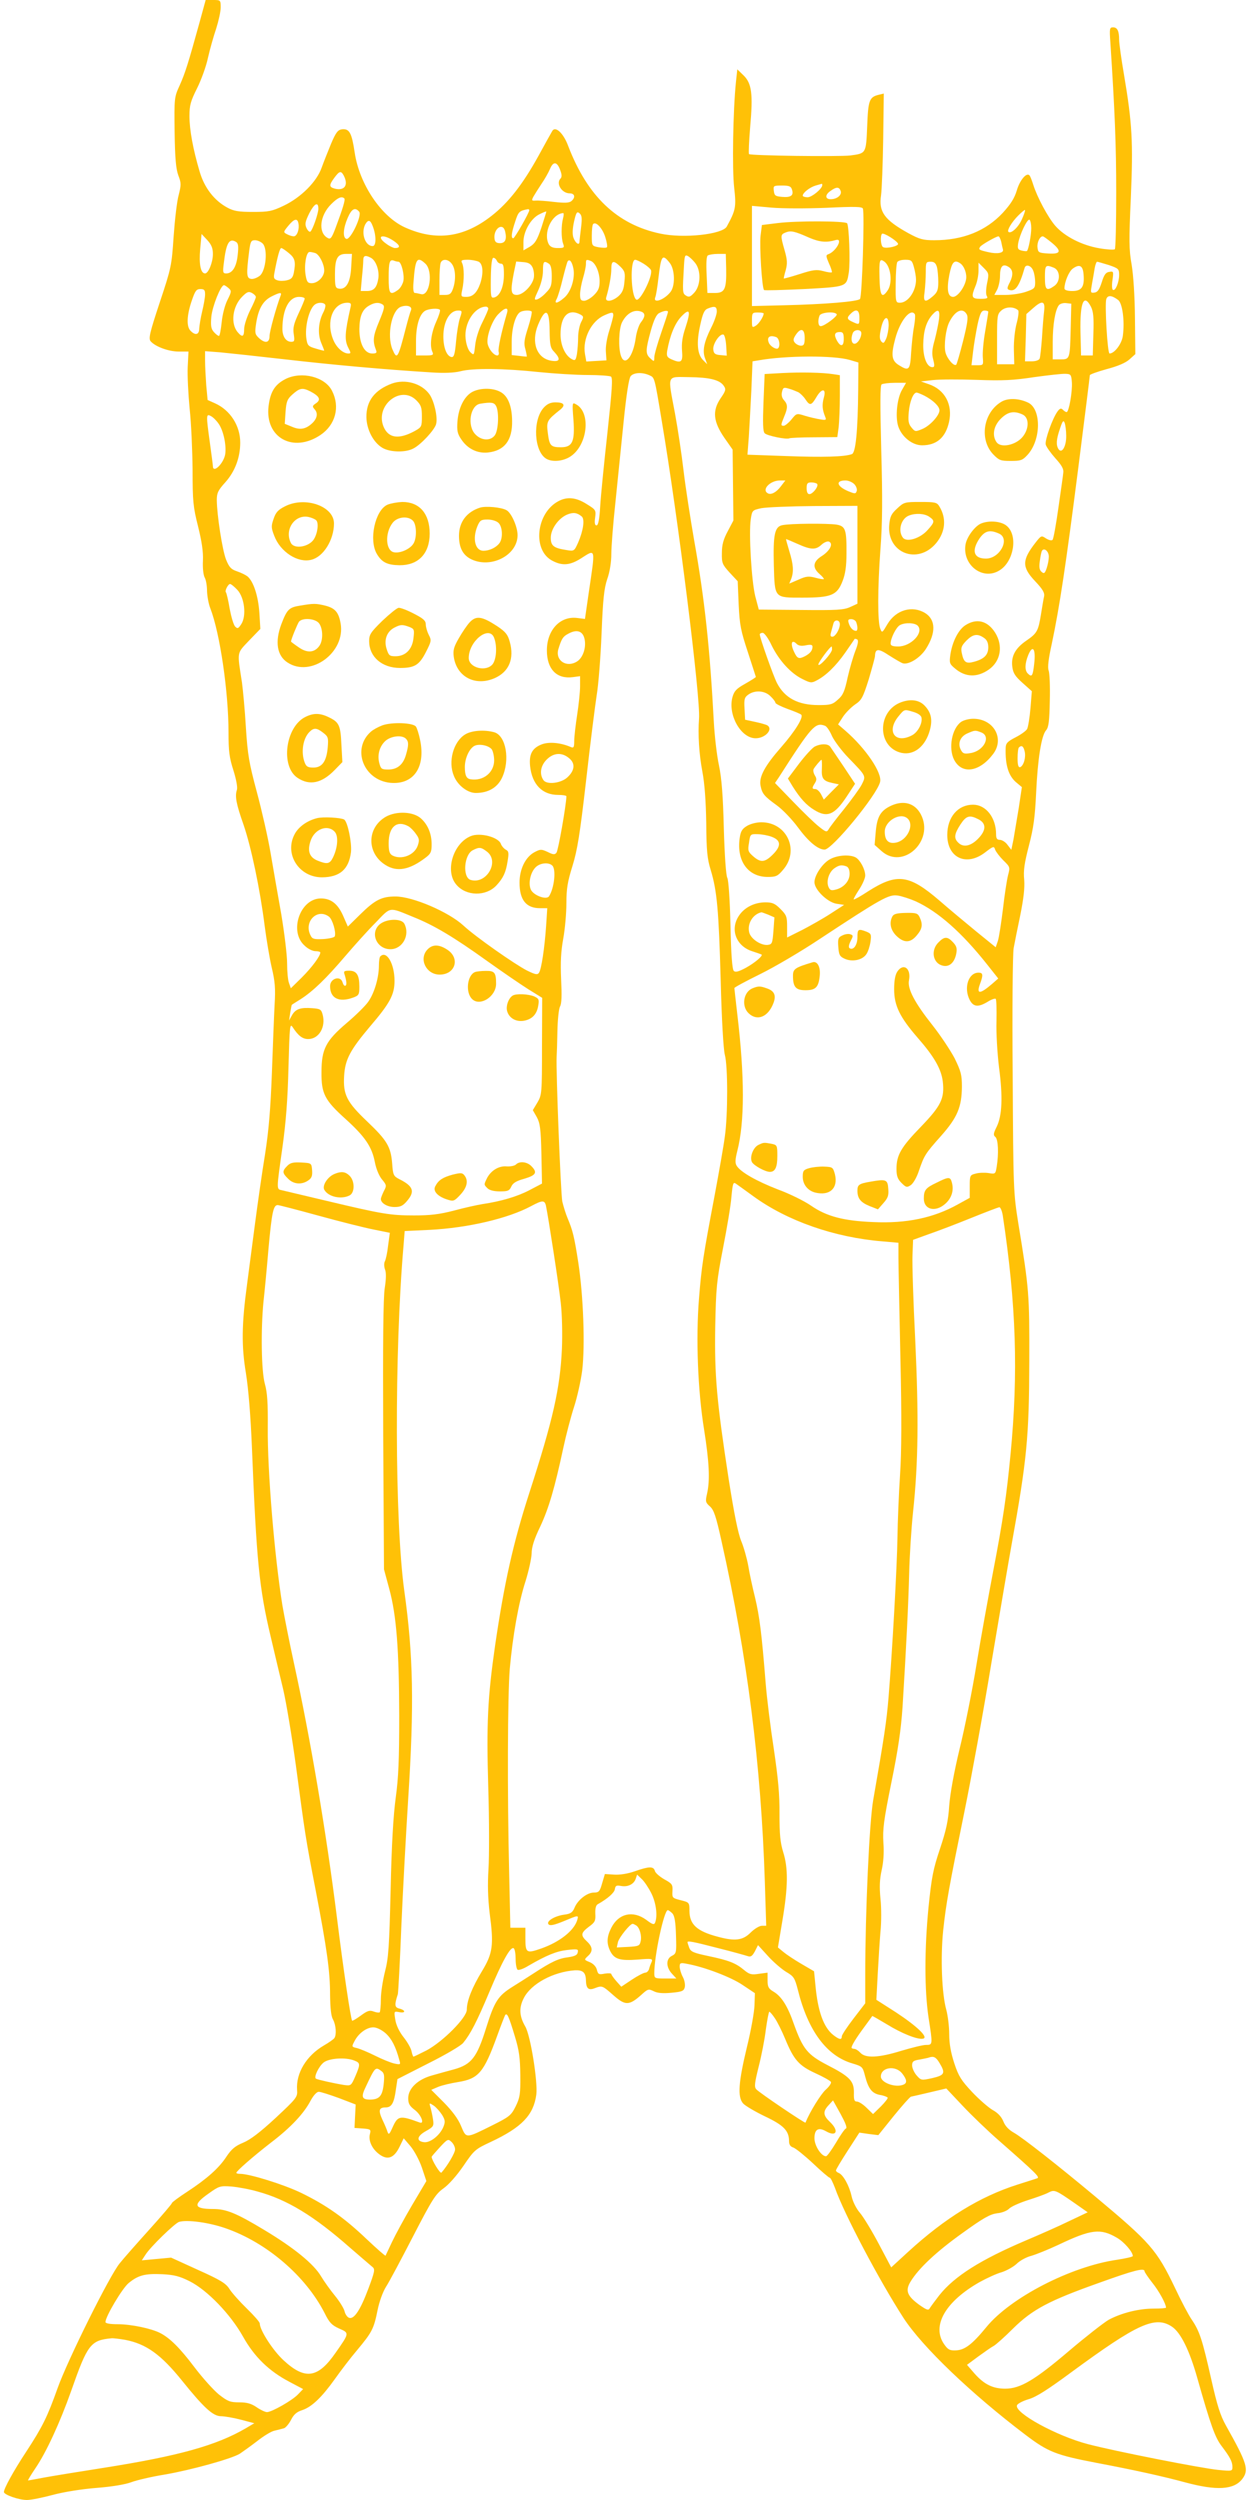 <?xml version="1.0" standalone="no"?>
<!DOCTYPE svg PUBLIC "-//W3C//DTD SVG 20010904//EN"
 "http://www.w3.org/TR/2001/REC-SVG-20010904/DTD/svg10.dtd">
<svg version="1.0" xmlns="http://www.w3.org/2000/svg"
 width="640pt" height="1280pt" viewBox="0 0 640 1280"
 preserveAspectRatio="xMidYMid meet">
<g transform="translate(0,1280) scale(0.1,-0.1)"
fill="#ffc107" stroke="none">
<path d="M1021 12683 c-58 -210 -73 -257 -101 -320 -28 -61 -28 -64 -26 -240
2 -136 7 -188 19 -221 15 -39 15 -48 2 -100 -9 -31 -20 -127 -26 -212 -10
-150 -12 -161 -71 -338 -52 -157 -58 -185 -47 -199 23 -27 91 -53 144 -53 l50
0 -4 -80 c-2 -45 3 -140 10 -213 8 -73 14 -213 15 -312 0 -162 3 -191 28 -290
19 -77 27 -129 25 -175 -2 -37 2 -74 9 -87 7 -12 12 -43 12 -70 1 -26 8 -66
17 -88 49 -127 93 -426 93 -636 0 -94 4 -128 25 -193 15 -48 22 -88 18 -100
-11 -33 -4 -71 34 -179 39 -114 84 -327 108 -517 9 -69 25 -165 36 -213 17
-71 20 -108 15 -190 -3 -56 -9 -214 -14 -352 -7 -185 -16 -293 -35 -415 -15
-91 -38 -253 -52 -360 -14 -107 -32 -244 -40 -305 -28 -206 -29 -317 -6 -455
13 -82 24 -215 31 -385 23 -575 37 -717 96 -965 19 -80 47 -201 64 -270 16
-69 45 -244 65 -390 47 -352 49 -369 101 -637 58 -302 74 -416 74 -538 1 -67
5 -108 15 -125 15 -27 19 -78 7 -95 -4 -6 -28 -23 -54 -38 -89 -52 -143 -141
-137 -227 3 -37 -1 -42 -110 -144 -80 -74 -130 -112 -167 -127 -41 -17 -59
-33 -84 -70 -38 -59 -101 -115 -202 -181 -43 -28 -78 -54 -78 -58 0 -4 -52
-65 -116 -136 -64 -71 -132 -148 -151 -172 -51 -61 -267 -496 -318 -639 -53
-149 -78 -199 -161 -326 -64 -97 -114 -188 -114 -206 0 -14 76 -41 118 -41 20
0 80 12 132 26 55 15 149 30 225 36 79 6 148 18 177 29 26 10 102 28 170 39
135 23 344 81 386 107 15 10 54 38 88 64 33 26 73 51 90 54 16 4 37 9 47 12 9
2 26 22 37 43 14 28 29 41 57 50 49 16 101 66 168 160 29 41 80 108 114 148
75 90 85 108 104 203 9 45 27 94 43 120 16 24 78 141 139 259 99 192 116 217
155 245 27 19 68 65 103 116 55 81 60 85 139 122 160 75 220 138 234 243 8 66
-30 305 -57 349 -30 52 -33 95 -7 145 37 73 150 134 261 142 42 2 56 -11 57
-52 1 -41 13 -52 44 -40 40 15 40 14 97 -36 60 -53 80 -53 141 1 35 32 38 33
65 20 19 -10 47 -12 91 -8 54 5 63 9 68 28 3 13 -1 37 -10 53 -9 17 -16 41
-16 53 0 19 4 21 38 14 89 -16 225 -68 284 -108 l63 -42 -2 -62 c-1 -34 -18
-130 -39 -215 -43 -179 -49 -255 -19 -288 11 -12 62 -42 112 -66 97 -46 123
-74 123 -128 0 -16 7 -27 21 -31 12 -4 57 -40 101 -81 43 -41 82 -74 86 -74 5
0 16 -24 27 -52 47 -134 227 -474 351 -666 96 -148 347 -388 624 -598 116 -88
156 -104 365 -144 190 -36 336 -68 454 -100 160 -43 248 -38 291 17 36 47 26
80 -83 274 -29 52 -45 102 -76 240 -45 200 -59 243 -99 302 -16 23 -54 95 -85
161 -95 198 -126 233 -412 472 -193 161 -369 299 -413 324 -27 15 -46 35 -55
59 -10 24 -29 44 -55 58 -22 13 -69 54 -105 92 -55 59 -69 80 -91 147 -18 55
-26 101 -26 149 0 39 -7 95 -15 125 -23 82 -30 267 -16 405 15 140 29 218 110
615 33 162 95 500 136 750 42 250 89 527 105 615 78 432 89 549 90 935 1 343
-1 371 -56 705 -25 158 -26 169 -29 761 -3 331 0 623 5 650 5 27 20 103 34
169 17 85 23 138 20 180 -5 47 1 86 24 175 24 92 31 146 37 270 8 175 27 294
51 321 13 15 17 45 19 151 2 73 -1 143 -6 155 -6 16 -1 59 16 136 40 189 72
402 135 895 33 260 60 476 60 481 0 4 39 18 86 31 57 15 97 32 117 50 l30 27
-2 184 c-1 111 -8 220 -17 274 -14 78 -14 125 -4 345 12 282 7 378 -35 627
-14 81 -25 161 -25 179 0 45 -9 64 -31 64 -18 0 -19 -6 -14 -77 23 -353 30
-526 30 -770 0 -155 -3 -285 -7 -289 -4 -4 -40 -2 -80 5 -88 15 -177 60 -225
115 -38 44 -93 147 -113 211 -7 22 -15 43 -19 47 -15 17 -50 -25 -65 -77 -12
-40 -31 -70 -72 -115 -87 -93 -204 -140 -351 -140 -57 0 -75 5 -132 36 -123
68 -153 110 -140 194 4 30 9 160 11 288 l3 233 -25 -6 c-49 -12 -55 -27 -60
-161 -6 -141 -5 -139 -86 -150 -62 -7 -510 -1 -519 7 -3 4 0 67 6 140 15 168
8 222 -34 263 l-32 31 -7 -65 c-15 -146 -20 -447 -9 -541 11 -99 8 -115 -38
-199 -22 -40 -221 -62 -341 -36 -221 47 -372 191 -471 449 -24 65 -65 103 -81
77 -5 -8 -37 -66 -71 -128 -80 -145 -154 -240 -240 -307 -141 -111 -284 -131
-442 -60 -122 54 -235 222 -259 384 -15 101 -27 123 -65 119 -21 -3 -31 -15
-56 -74 -16 -39 -38 -94 -48 -122 -25 -72 -106 -153 -194 -195 -61 -29 -77
-32 -158 -32 -73 0 -98 4 -131 22 -67 36 -118 102 -142 185 -34 115 -52 214
-52 284 0 55 6 76 39 142 21 42 47 113 56 157 10 44 29 111 42 149 12 38 23
87 23 108 0 37 -1 38 -38 38 l-39 0 -32 -117z m1848 -756 c8 -21 8 -34 1 -41
-25 -25 6 -76 47 -76 26 0 31 -21 8 -40 -11 -9 -34 -10 -87 -4 -40 5 -83 8
-96 7 -20 -2 -21 1 -11 20 7 12 25 41 41 65 16 23 36 58 44 77 17 41 37 38 53
-8z m-1109 -26 c25 -48 5 -79 -45 -67 -31 8 -31 18 -3 56 26 35 34 37 48 11z
m2450 -49 c0 -18 -53 -62 -75 -62 -14 0 -25 4 -25 8 0 15 36 43 66 52 16 4 30
9 32 9 1 1 2 -2 2 -7z m-155 -23 c10 -30 -6 -41 -51 -37 -34 3 -39 6 -42 31
-3 26 -2 27 42 27 37 0 46 -4 51 -21z m249 -6 c8 -21 -18 -43 -51 -43 -29 0
-30 23 0 43 29 21 43 21 51 0z m-2541 -39 c6 -6 -8 -52 -45 -151 -20 -53 -26
-60 -41 -51 -49 27 -40 115 19 173 33 33 53 42 67 29z m-133 -53 c0 -24 -30
-110 -41 -117 -5 -3 -14 6 -20 19 -9 20 -6 33 15 76 26 50 46 60 46 22z m2601
5 c146 7 183 6 187 -4 9 -25 -4 -452 -15 -463 -13 -13 -177 -27 -390 -32
l-163 -4 0 256 0 257 100 -9 c56 -5 178 -5 281 -1z m-2392 -20 c16 -19 -45
-147 -66 -139 -19 7 -16 54 7 107 20 47 38 57 59 32z m871 8 c0 -13 -75 -144
-82 -144 -13 0 -9 29 10 86 16 50 21 55 65 63 4 0 7 -2 7 -5z m2522 -47 c-18
-41 -56 -76 -69 -64 -8 8 17 50 51 84 17 17 33 30 34 28 2 -2 -5 -24 -16 -48z
m-2460 -42 c-22 -65 -33 -82 -59 -98 l-33 -19 0 43 c0 54 38 121 82 142 18 9
33 15 35 14 1 -1 -11 -38 -25 -82z m203 0 c-4 -33 -8 -66 -8 -73 -1 -21 -21
-7 -31 21 -6 17 -5 45 3 82 11 48 15 54 28 43 12 -10 14 -24 8 -73z m-92 48
c-10 -36 -10 -102 0 -130 8 -21 5 -23 -27 -23 -25 0 -38 6 -46 19 -30 57 14
155 73 160 4 1 4 -11 0 -26z m-1355 -27 c6 -29 -7 -66 -24 -66 -8 0 -24 5 -35
11 -19 10 -19 11 8 44 30 36 46 39 51 11z m3752 -24 c0 -36 -14 -110 -22 -117
-2 -2 -14 -1 -27 2 -20 5 -22 11 -18 37 8 46 47 127 58 121 5 -4 9 -23 9 -43z
m-3372 11 c19 -48 19 -103 0 -103 -38 0 -61 66 -38 111 15 26 26 24 38 -8z
m1191 -57 c8 -25 12 -49 8 -52 -3 -4 -22 -3 -42 0 -35 7 -35 7 -35 60 0 29 3
56 7 59 14 15 48 -22 62 -67z m-513 30 c10 -41 1 -61 -26 -61 -18 0 -26 6 -28
22 -7 51 42 87 54 39z m2012 -64 c4 -12 -61 -27 -77 -17 -12 7 -15 58 -5 68 8
7 76 -35 82 -51z m-3508 -53 c0 -42 -23 -99 -40 -99 -23 0 -32 49 -25 125 l7
77 29 -31 c22 -24 29 -42 29 -72z m925 68 c34 -23 37 -37 7 -37 -7 0 -27 9
-43 21 -57 40 -22 55 36 16z m3111 -4 c3 -16 7 -33 9 -40 6 -18 -28 -25 -75
-14 -48 11 -51 13 -42 27 7 11 81 53 94 54 4 0 10 -12 14 -27z m257 -4 c54
-44 50 -61 -15 -57 -50 3 -53 5 -56 31 -3 26 12 57 27 57 4 0 23 -14 44 -31z
m-4174 2 c11 -7 13 -23 8 -66 -6 -61 -27 -95 -59 -95 -17 0 -18 6 -12 53 12
104 28 130 63 108z m136 -8 c27 -27 17 -139 -15 -165 -13 -10 -33 -18 -44 -16
-24 3 -25 23 -11 136 7 56 10 62 31 62 12 0 30 -8 39 -17z m134 -49 c32 -26
36 -45 25 -102 -5 -24 -13 -32 -35 -37 -16 -4 -38 -4 -49 0 -18 6 -20 12 -15
38 16 86 28 127 35 127 5 0 22 -12 39 -26z m136 0 c20 -8 45 -56 45 -89 0 -32
-33 -65 -64 -65 -20 0 -25 6 -31 40 -9 52 3 120 20 120 7 0 21 -3 30 -6z m183
-73 c-4 -77 -26 -114 -62 -109 -19 3 -21 10 -21 74 0 81 13 104 57 104 l30 0
-4 -69z m1761 23 c31 -39 29 -114 -3 -151 -21 -23 -28 -26 -43 -17 -19 12 -19
16 -11 155 3 50 5 56 20 48 9 -5 26 -21 37 -35z m159 -29 c2 -105 -7 -125 -57
-125 l-39 0 -4 93 c-3 60 -1 95 6 99 6 4 29 8 52 8 l40 0 2 -75z m-1819 55
c26 -14 44 -65 38 -106 -8 -48 -23 -64 -60 -64 l-30 0 6 68 c4 37 7 77 7 90 0
24 11 27 39 12z m645 -15 c3 -8 12 -15 21 -15 12 0 15 -12 15 -55 0 -63 -20
-110 -49 -118 -18 -4 -19 1 -18 99 1 70 6 104 13 104 7 0 14 -7 18 -15z m885
-11 c27 -34 29 -119 3 -150 -32 -40 -90 -60 -77 -26 4 9 11 53 16 97 14 118
20 127 58 79z m-1389 6 c15 0 32 -69 25 -100 -4 -16 -16 -37 -28 -45 -41 -29
-47 -20 -47 63 0 82 5 96 28 87 7 -3 17 -5 22 -5z m138 -10 c41 -39 22 -168
-22 -156 -12 3 -26 6 -32 6 -7 0 -10 19 -7 53 9 123 18 137 61 97z m136 -2
c19 -26 21 -82 5 -127 -9 -25 -16 -31 -40 -31 l-29 0 0 74 c0 41 3 81 6 90 9
23 40 20 58 -6z m137 12 c22 -12 25 -58 8 -111 -17 -48 -38 -69 -71 -69 -28 0
-29 1 -21 38 10 47 10 112 -1 135 -7 14 -3 17 29 17 20 0 45 -5 56 -10z m485
-36 c9 -50 -13 -120 -48 -149 -36 -31 -53 -32 -37 -4 6 12 20 58 30 101 11 44
22 84 25 89 10 16 23 -1 30 -37z m89 40 c24 -10 45 -58 45 -104 0 -33 -6 -48
-29 -71 -16 -16 -39 -29 -50 -29 -17 0 -21 6 -21 33 0 19 7 56 15 83 8 27 15
59 15 72 0 24 1 25 25 16z m270 -14 c18 -11 35 -26 38 -33 11 -28 -56 -163
-75 -151 -28 17 -33 204 -6 204 6 0 25 -9 43 -20z m1231 12 c35 -23 46 -111
18 -150 -29 -42 -39 -27 -41 68 -2 88 1 97 23 82z m153 -29 c6 -21 11 -50 11
-65 0 -59 -41 -118 -82 -118 -22 0 -23 3 -22 98 0 54 4 103 8 110 4 7 22 12
41 12 31 0 35 -4 44 -37z m-1952 -3 c6 -14 9 -37 6 -53 -8 -39 -55 -87 -87
-87 -31 0 -33 21 -15 114 l12 57 36 -3 c27 -2 39 -9 48 -28z m83 20 c10 -6 15
-26 15 -64 0 -47 -4 -59 -29 -84 -15 -17 -36 -32 -46 -35 -16 -4 -16 0 6 47
14 31 24 70 24 99 0 48 4 54 30 37z m367 -16 c22 -22 25 -32 20 -77 -3 -39
-11 -56 -31 -74 -33 -28 -70 -31 -62 -5 14 46 26 111 26 145 0 44 11 46 47 11z
m1620 -1 c4 -16 7 -50 7 -77 0 -41 -5 -53 -28 -73 -41 -35 -50 -30 -42 23 3
26 6 71 6 100 0 51 1 54 25 54 18 0 26 -7 32 -27z m119 19 c21 -14 36 -55 30
-84 -8 -41 -44 -88 -66 -88 -28 0 -34 39 -19 115 13 64 25 77 55 57z m761 -9
c49 -17 53 -20 53 -50 0 -38 -19 -85 -32 -77 -5 3 -6 26 -2 51 6 43 5 45 -16
41 -18 -2 -27 -14 -39 -53 -12 -37 -21 -51 -37 -53 -21 -3 -21 -1 -13 45 5 26
11 63 14 81 3 17 9 32 12 32 3 0 30 -8 60 -17z m-623 -92 c-6 -29 -7 -57 -2
-66 8 -12 2 -15 -32 -15 -46 0 -49 9 -25 67 8 19 15 54 15 76 l0 42 27 -27
c26 -26 27 -30 17 -77z m112 81 c21 -14 22 -41 5 -76 -15 -28 -16 -36 -5 -40
32 -12 53 18 80 112 6 21 34 13 44 -14 6 -14 10 -40 10 -59 0 -31 -4 -34 -47
-49 -26 -9 -72 -16 -104 -16 l-58 0 15 28 c7 15 14 45 14 68 0 52 15 67 46 46z
m228 -2 c35 -13 37 -71 4 -94 -40 -28 -48 -21 -48 44 0 63 3 66 44 50z m154
-37 c5 -62 -10 -83 -58 -83 -25 0 -40 5 -40 13 0 33 23 88 43 102 35 25 52 15
55 -32z m-4378 -68 c16 -14 16 -18 -5 -60 -13 -25 -26 -74 -30 -115 -4 -38
-10 -70 -14 -70 -5 0 -16 9 -26 20 -14 16 -17 31 -13 78 5 53 48 162 65 162 3
0 14 -7 23 -15z m-120 -32 c0 -16 -7 -55 -15 -88 -8 -33 -14 -72 -15 -87 0
-32 -20 -37 -44 -12 -22 21 -20 78 5 152 18 53 24 62 45 62 20 0 24 -5 24 -27z
m260 -14 c0 -5 -13 -36 -30 -69 -16 -33 -30 -75 -30 -95 0 -39 -9 -44 -32 -17
-39 44 -28 134 23 184 24 24 32 27 49 18 11 -6 20 -15 20 -21z m127 8 c-23
-61 -57 -184 -57 -208 0 -35 -23 -39 -55 -9 -20 19 -21 26 -13 78 12 73 35
112 78 134 42 21 54 23 47 5z m4288 -23 c22 -17 34 -107 24 -183 -5 -41 -43
-91 -68 -91 -11 0 -25 250 -17 278 7 22 28 21 61 -4z m-4165 7 c0 -5 -14 -39
-31 -75 -25 -54 -30 -75 -25 -107 5 -34 4 -39 -13 -39 -27 0 -46 28 -45 69 1
98 34 161 85 161 16 0 29 -4 29 -9z m4026 -42 c12 -25 15 -55 12 -140 l-3
-109 -30 0 -30 0 -3 120 c-3 152 17 200 54 129z m-3921 11 c3 -5 -1 -23 -10
-40 -25 -48 -29 -110 -11 -154 9 -21 16 -40 16 -41 0 -2 -19 3 -42 10 -39 11
-44 16 -49 49 -10 62 14 158 45 178 16 11 44 10 51 -2z m130 -12 c-30 -133
-32 -170 -11 -210 13 -25 13 -28 0 -28 -28 0 -62 31 -78 71 -38 93 -2 188 72
189 18 0 21 -4 17 -22z m164 13 c12 -8 9 -22 -18 -87 -31 -74 -34 -99 -16
-146 6 -14 2 -18 -19 -18 -40 0 -66 50 -66 125 1 67 15 101 51 121 28 16 49
17 68 5z m3387 -33 c-3 -24 -8 -85 -11 -137 -4 -52 -9 -100 -12 -107 -3 -8
-20 -14 -40 -14 l-35 0 4 121 3 121 33 29 c48 43 64 39 58 -13z m136 -88 c-4
-160 -4 -160 -53 -160 l-39 0 0 88 c0 91 13 167 32 190 6 7 23 12 37 10 l26
-3 -3 -125z m-3378 91 c-4 -9 -15 -47 -25 -86 -42 -163 -46 -169 -70 -113 -29
71 -4 199 43 217 32 12 61 2 52 -18z m396 9 c0 -6 -14 -38 -31 -72 -18 -35
-33 -84 -36 -115 -6 -53 -6 -54 -25 -36 -11 11 -21 39 -24 69 -9 78 45 163
104 164 6 0 12 -5 12 -10z m1170 -15 c0 -14 -13 -52 -29 -83 -36 -72 -46 -118
-31 -157 l11 -30 -21 21 c-30 30 -35 89 -15 179 13 60 21 78 38 85 37 15 47
11 47 -15z m1543 6 c4 -4 1 -34 -8 -67 -9 -34 -15 -91 -14 -134 l2 -75 -44 0
-44 0 0 128 c0 124 1 129 24 149 24 19 64 18 84 -1z m-2961 3 c4 -3 -5 -31
-19 -62 -26 -58 -34 -123 -19 -154 7 -16 2 -18 -38 -18 l-46 0 0 74 c0 79 18
138 47 155 20 11 66 14 75 5z m344 -16 c-29 -99 -47 -183 -43 -199 3 -11 0
-19 -7 -19 -17 0 -42 30 -49 58 -8 35 20 116 52 151 35 37 56 41 47 9z m-241
-26 c-7 -20 -16 -74 -20 -120 -6 -68 -11 -82 -24 -80 -24 5 -41 48 -41 106 0
75 32 132 75 132 22 0 22 -2 10 -38z m367 33 c3 -3 -5 -40 -18 -81 -20 -62
-23 -83 -14 -112 5 -20 8 -37 7 -38 -1 0 -19 1 -39 4 l-38 4 0 69 c0 69 19
136 43 151 14 9 51 11 59 3z m562 -1 c21 -8 20 -26 -3 -55 -10 -13 -22 -49
-26 -79 -13 -95 -55 -148 -75 -94 -15 39 -12 141 5 174 24 47 63 68 99 54z
m136 -1 c0 -5 -16 -53 -35 -108 -19 -55 -35 -111 -35 -124 0 -23 -1 -24 -20
-6 -26 23 -25 42 2 141 16 57 29 84 43 91 25 13 45 15 45 6z m90 -79 c-16 -47
-21 -81 -18 -120 5 -59 -4 -66 -56 -43 -21 10 -24 17 -20 43 14 78 39 140 72
175 44 46 50 31 22 -55z m890 51 c0 -39 0 -39 -35 -23 -29 13 -31 21 -9 42 27
27 44 20 44 -19z m408 -7 c-3 -24 -13 -72 -22 -107 -14 -49 -16 -72 -8 -102 8
-31 7 -39 -4 -39 -28 0 -48 50 -47 116 1 69 15 116 46 152 30 33 40 27 35 -20z
m142 22 c8 -15 3 -47 -19 -136 -16 -63 -32 -118 -35 -121 -11 -11 -46 29 -55
62 -9 35 1 121 20 157 30 59 69 75 89 38z m110 14 c0 -4 -7 -49 -16 -101 -9
-51 -14 -111 -12 -133 3 -39 3 -40 -27 -40 l-31 0 8 68 c4 37 15 100 23 140
13 59 20 72 36 72 10 0 19 -3 19 -6z m-2246 -96 c1 -75 4 -90 24 -110 34 -37
29 -52 -15 -45 -75 12 -105 94 -68 184 38 91 58 81 59 -29z m157 82 c18 -10
18 -13 4 -40 -8 -16 -15 -51 -15 -77 0 -26 -3 -65 -6 -85 -6 -33 -9 -36 -26
-27 -34 18 -58 70 -58 127 0 94 40 134 101 102z m169 -4 c0 -7 -9 -42 -20 -77
-12 -37 -20 -83 -18 -109 l3 -45 -52 -3 -51 -3 -7 39 c-13 78 33 169 100 198
39 17 45 17 45 0z m770 9 c0 -15 -24 -53 -41 -63 -18 -11 -19 -9 -19 28 0 38
2 40 30 40 17 0 30 -2 30 -5z m374 -4 c6 -9 -63 -61 -82 -61 -13 0 -16 28 -6
54 7 17 78 23 88 7z m400 0 c3 -5 1 -33 -4 -62 -6 -30 -12 -90 -15 -134 -5
-90 -11 -97 -62 -65 -38 23 -42 51 -19 137 24 91 79 158 100 124z m-134 -58
c-1 -21 -6 -51 -13 -67 -11 -24 -14 -26 -25 -14 -9 12 -10 27 -1 67 13 62 39
72 39 14z m-430 -63 c0 -32 -4 -40 -19 -40 -10 0 -24 7 -31 15 -10 12 -9 20 4
40 26 39 46 32 46 -15z m290 24 c0 -24 -19 -54 -35 -54 -15 0 -20 26 -9 54 8
21 44 21 44 0z m-90 -30 c0 -40 -17 -42 -37 -4 -14 28 -9 40 18 40 15 0 19 -7
19 -36z m-602 -33 l3 -52 -33 3 c-27 2 -34 8 -36 29 -3 28 33 82 52 76 6 -2
12 -27 14 -56z m256 43 c16 -6 22 -45 10 -57 -9 -9 -41 10 -48 29 -11 28 5 40
38 28z m-2514 -114 c234 -27 508 -52 752 -67 62 -4 113 -2 145 6 64 17 225 15
402 -4 79 -8 191 -15 250 -15 58 0 112 -4 119 -8 10 -7 6 -65 -18 -288 -17
-153 -34 -323 -37 -376 -4 -69 -10 -98 -19 -98 -8 0 -11 12 -7 39 5 39 4 41
-43 70 -53 34 -99 39 -143 16 -117 -60 -137 -255 -31 -307 50 -26 89 -22 143
12 79 50 76 61 41 -177 l-19 -132 -40 5 c-87 11 -155 -62 -155 -166 0 -96 50
-148 133 -137 l37 5 0 -51 c0 -29 -7 -95 -15 -147 -8 -52 -15 -112 -15 -134 0
-32 -3 -37 -17 -31 -53 23 -112 28 -149 14 -49 -19 -66 -50 -60 -111 10 -94
62 -148 144 -148 23 0 42 -3 42 -7 -1 -45 -42 -279 -51 -289 -9 -11 -17 -10
-45 4 -33 15 -37 15 -69 -2 -45 -25 -75 -86 -75 -155 0 -89 34 -131 105 -131
l37 0 -6 -92 c-8 -114 -24 -219 -36 -238 -8 -12 -17 -11 -62 11 -61 31 -264
173 -325 230 -76 70 -260 149 -348 149 -71 0 -105 -17 -182 -93 l-62 -61 -25
57 c-27 60 -62 87 -113 87 -107 0 -165 -170 -83 -242 16 -16 41 -28 55 -28 14
0 25 -3 25 -7 0 -18 -43 -76 -95 -128 l-56 -55 -9 26 c-6 14 -10 60 -10 102 0
42 -14 156 -30 252 -17 96 -42 238 -55 315 -13 77 -45 217 -70 310 -40 149
-47 190 -56 330 -5 88 -15 192 -20 230 -25 162 -28 147 36 215 l58 60 -5 83
c-6 86 -30 160 -61 186 -9 7 -33 19 -54 26 -30 10 -40 21 -56 61 -19 50 -46
225 -47 303 0 37 6 50 44 92 49 55 76 126 76 203 0 86 -51 166 -129 201 l-38
17 -7 75 c-3 42 -6 98 -6 126 l0 49 78 -6 c42 -4 192 -20 332 -36z m2891 -3
l44 -13 -1 -137 c-2 -217 -13 -324 -32 -332 -37 -14 -148 -17 -337 -10 l-198
7 7 92 c3 50 9 157 13 238 l6 148 31 5 c140 25 385 26 467 2z m-1027 -78 c28
-13 26 -3 65 -239 82 -486 199 -1419 190 -1520 -6 -79 0 -180 17 -270 12 -64
18 -151 20 -265 1 -141 5 -182 23 -240 32 -106 41 -204 51 -568 5 -198 14
-350 21 -377 16 -58 16 -309 0 -420 -6 -47 -30 -182 -52 -300 -59 -312 -67
-363 -80 -527 -17 -205 -6 -476 26 -673 26 -165 31 -258 15 -328 -9 -39 -8
-45 15 -65 20 -18 31 -50 59 -177 132 -589 203 -1146 222 -1747 l7 -223 -22 0
c-13 0 -39 -16 -58 -35 -40 -40 -80 -45 -168 -21 -107 28 -145 63 -145 133 0
42 -1 43 -45 54 -43 11 -44 12 -42 47 2 33 -2 38 -42 60 -24 14 -46 33 -48 43
-7 24 -29 24 -103 -2 -37 -13 -78 -19 -106 -17 l-47 3 -14 -47 c-12 -43 -17
-48 -43 -48 -34 0 -83 -38 -99 -79 -10 -23 -20 -30 -52 -34 -51 -7 -95 -35
-80 -50 8 -8 29 -3 76 16 79 33 78 33 70 5 -17 -54 -90 -111 -183 -144 -77
-27 -82 -24 -82 54 l0 52 -38 0 -39 0 -6 278 c-10 407 -8 910 3 1047 15 168
45 340 81 450 16 52 30 115 31 141 0 33 13 74 44 138 44 94 74 197 118 402 14
66 39 161 55 210 16 49 35 134 42 188 15 128 6 380 -20 551 -21 136 -29 166
-55 228 -9 21 -21 60 -27 85 -8 40 -33 671 -29 742 1 14 3 72 4 130 1 58 7
114 13 126 9 15 10 58 6 140 -4 87 -1 143 11 209 9 50 16 131 16 181 0 74 6
110 31 190 25 81 38 160 70 439 21 187 46 383 54 435 9 52 20 194 25 315 7
178 13 232 29 280 13 36 21 87 21 128 0 37 9 156 21 265 11 108 30 294 42 413
14 139 27 222 36 233 16 19 59 21 95 5z m2164 -37 c3 -47 -15 -152 -27 -152
-4 0 -12 5 -19 12 -9 9 -15 8 -27 -8 -26 -35 -66 -147 -61 -170 3 -12 26 -44
50 -71 32 -35 43 -55 40 -73 -1 -14 -13 -95 -25 -180 -12 -85 -25 -159 -30
-164 -5 -5 -18 -2 -33 7 -24 16 -25 16 -54 -21 -70 -90 -71 -125 -2 -198 38
-40 49 -59 46 -76 -3 -13 -10 -54 -16 -92 -14 -87 -20 -98 -75 -136 -57 -39
-79 -80 -72 -134 4 -33 15 -49 53 -83 l47 -42 -7 -87 c-4 -48 -12 -96 -17
-106 -5 -10 -32 -29 -59 -43 -41 -21 -50 -30 -51 -53 -3 -91 15 -148 59 -182
l24 -20 -16 -107 c-10 -60 -22 -132 -27 -161 l-11 -53 -20 26 c-10 14 -28 25
-39 25 -14 0 -19 7 -19 28 0 86 -52 152 -118 152 -78 0 -132 -64 -132 -155 0
-117 97 -163 193 -90 43 33 46 34 52 15 4 -11 23 -36 42 -55 35 -34 35 -35 24
-77 -6 -24 -18 -101 -26 -173 -9 -71 -20 -145 -26 -163 l-11 -32 -101 82 c-56
46 -140 116 -187 157 -156 134 -217 142 -366 47 -38 -25 -70 -43 -73 -41 -2 2
11 25 28 51 17 26 31 58 31 71 0 32 -26 80 -49 93 -30 16 -93 12 -131 -9 -38
-20 -80 -82 -80 -118 0 -38 66 -102 112 -110 l40 -6 -68 -44 c-38 -25 -104
-62 -146 -84 l-78 -39 0 56 c0 50 -3 59 -34 90 -28 28 -41 34 -77 34 -56 0
-108 -26 -136 -69 -46 -69 -15 -154 67 -181 25 -8 47 -16 49 -17 9 -6 -33 -42
-80 -68 -39 -21 -54 -24 -62 -16 -8 8 -14 85 -17 234 -3 132 -10 230 -16 242
-7 12 -14 116 -18 252 -4 167 -11 258 -25 325 -11 51 -22 149 -26 218 -20 378
-47 633 -101 934 -19 110 -44 270 -54 355 -10 86 -30 218 -44 294 -38 204 -45
187 72 186 105 -1 158 -14 178 -45 12 -17 10 -25 -17 -64 -43 -64 -37 -119 20
-202 l42 -60 2 -182 2 -181 -29 -55 c-22 -41 -30 -69 -30 -111 -1 -52 2 -59
40 -101 l41 -44 5 -120 c5 -105 11 -134 47 -243 22 -68 41 -126 41 -127 0 -2
-25 -18 -55 -35 -45 -25 -56 -37 -65 -69 -24 -90 43 -210 119 -210 49 0 91 46
60 66 -6 4 -35 12 -63 18 l-51 11 -3 57 c-3 49 0 58 20 72 34 24 85 20 113 -9
14 -13 25 -28 25 -33 0 -5 28 -19 63 -32 34 -12 65 -25 69 -29 14 -12 -31 -85
-102 -166 -85 -97 -115 -153 -106 -198 8 -41 19 -54 84 -101 29 -21 78 -72
108 -113 53 -72 102 -113 136 -113 38 0 267 278 284 346 12 46 -73 172 -178
263 l-37 32 25 39 c14 21 42 49 62 63 33 22 40 34 70 129 17 58 32 112 32 119
1 39 17 40 71 4 30 -19 62 -38 71 -41 30 -9 89 27 119 74 52 82 50 149 -4 183
-67 41 -150 16 -193 -56 -27 -46 -28 -47 -37 -24 -14 34 -14 205 1 409 10 132
11 256 4 505 -6 236 -6 332 2 337 6 4 37 8 68 8 l57 0 -20 -35 c-26 -43 -36
-139 -20 -188 18 -54 72 -97 122 -97 74 0 120 39 138 119 20 89 -21 166 -104
194 l-40 14 62 7 c35 4 136 4 225 1 132 -5 188 -2 293 14 72 10 144 18 160 17
28 -1 30 -4 33 -44z m-755 -68 c44 -23 77 -54 77 -75 0 -26 -49 -80 -89 -96
-34 -14 -36 -14 -54 8 -16 19 -18 35 -14 80 5 54 23 99 40 99 4 0 22 -7 40
-16z m-3614 -143 c25 -35 41 -111 34 -157 -8 -47 -62 -100 -63 -61 0 6 -7 59
-15 117 -20 145 -20 153 4 140 11 -5 29 -23 40 -39z m4340 -62 c1 -53 -22 -94
-39 -69 -14 21 -12 50 7 105 13 40 18 46 24 30 4 -11 8 -41 8 -66z m-1461
-259 c-23 -31 -51 -46 -68 -35 -31 19 14 65 63 65 l28 0 -23 -30z m377 10 c9
-10 15 -26 11 -35 -5 -14 -9 -14 -43 0 -59 25 -67 55 -14 55 15 0 36 -9 46
-20z m-191 2 c8 -13 -23 -52 -40 -52 -9 0 -14 11 -14 30 0 25 4 30 24 30 14 0
27 -4 30 -8z m206 -363 l0 -250 -37 -17 c-33 -15 -69 -17 -253 -15 l-215 2
-18 68 c-19 76 -34 322 -23 395 7 45 8 46 54 56 26 5 147 10 270 11 l222 1 0
-251z m-1412 197 c17 -13 9 -72 -18 -134 -20 -44 -20 -45 -61 -38 -65 10 -79
22 -79 63 0 44 39 99 83 118 31 13 51 11 75 -9z m2392 -206 c0 -15 -5 -41 -11
-59 -9 -27 -14 -30 -26 -19 -11 9 -14 24 -9 56 3 24 8 48 11 52 11 18 35 -3
35 -30z m-4155 -170 c37 -39 48 -134 20 -176 -15 -23 -19 -24 -31 -12 -8 8
-20 49 -28 91 -7 43 -16 80 -19 84 -8 7 11 43 21 43 5 0 21 -13 37 -30z m3085
-176 c0 -25 -23 -64 -38 -64 -10 0 -12 6 -7 23 3 12 9 32 12 44 5 23 33 21 33
-3z m84 10 c8 -22 8 -44 -1 -44 -16 0 -30 16 -37 38 -6 18 -3 22 12 22 11 0
23 -7 26 -16z m316 -19 c30 -36 -37 -105 -101 -105 -28 0 -39 4 -39 15 0 27
28 83 47 94 26 15 79 13 93 -4z m-1708 -63 c11 -42 -5 -96 -35 -117 -54 -37
-116 2 -98 62 16 52 23 64 50 78 43 24 73 15 83 -23z m959 -37 c38 -77 98
-143 158 -172 40 -20 46 -21 72 -7 47 24 98 73 147 143 25 36 47 68 48 70 2 1
7 0 13 -3 7 -5 4 -24 -9 -57 -11 -28 -29 -89 -40 -137 -15 -71 -24 -92 -50
-114 -27 -25 -38 -28 -99 -28 -105 0 -173 36 -213 113 -20 40 -88 232 -88 249
0 4 7 8 15 8 8 0 29 -28 46 -65z m175 1 c25 5 34 3 34 -7 0 -20 -12 -34 -37
-48 -33 -17 -41 -14 -58 23 -19 40 -12 64 12 41 10 -11 25 -14 49 -9z m134
-21 c0 -19 -69 -95 -70 -77 0 11 59 91 68 92 1 0 2 -7 2 -15z m1035 -74 c-7
-63 -12 -70 -33 -49 -16 16 -15 51 3 95 23 55 39 30 30 -46z m-1071 -317 c9
-3 25 -27 36 -53 12 -25 49 -75 84 -111 93 -96 90 -92 68 -137 -11 -21 -52
-77 -90 -125 -39 -48 -75 -95 -80 -105 -9 -15 -14 -13 -48 14 -22 17 -81 74
-132 127 l-94 97 19 28 c169 264 187 284 237 265z m1022 -130 c8 -31 -5 -75
-23 -82 -9 -2 -13 11 -13 46 0 27 3 52 7 55 13 13 23 7 29 -19z m-2331 -37
c31 -26 28 -62 -10 -97 -32 -30 -104 -39 -122 -15 -22 31 -16 74 16 106 36 36
79 38 116 6z m2095 -312 c41 -21 40 -57 -4 -101 -37 -37 -75 -44 -100 -18 -23
22 -20 44 11 92 30 46 47 51 93 27z m-2182 -237 c20 -20 10 -115 -17 -157 -13
-20 -79 4 -93 34 -14 31 -3 86 23 113 22 24 68 29 87 10z m1506 -4 c10 -4 16
-18 16 -38 0 -37 -30 -71 -72 -81 -23 -6 -29 -3 -37 16 -11 30 4 75 32 94 23
16 37 18 61 9z m355 -179 c115 -53 236 -160 365 -323 l57 -72 -32 -28 c-63
-54 -81 -53 -61 1 17 46 15 57 -8 57 -52 0 -77 -78 -45 -140 19 -36 44 -38 92
-9 19 12 37 18 41 15 4 -4 5 -55 4 -114 -2 -61 4 -162 13 -237 20 -151 16
-247 -12 -304 -17 -34 -18 -43 -7 -52 15 -12 18 -86 7 -153 -6 -37 -7 -38 -42
-32 -20 3 -50 2 -66 -3 -29 -7 -30 -10 -30 -66 l0 -58 -60 -33 c-125 -70 -265
-99 -434 -91 -152 6 -238 29 -317 83 -34 24 -111 62 -171 84 -111 43 -191 89
-211 121 -9 14 -8 32 3 76 38 149 38 380 0 700 -8 71 -15 131 -15 134 0 4 60
36 133 72 73 36 209 116 302 178 317 209 355 230 400 224 22 -3 64 -17 94 -30z
m-2573 -80 c105 -42 205 -101 379 -226 77 -55 172 -120 210 -144 l71 -44 -1
-248 c0 -241 -1 -249 -23 -287 l-24 -40 20 -35 c17 -31 21 -59 24 -189 l3
-152 -65 -34 c-63 -33 -146 -57 -240 -71 -25 -4 -90 -18 -145 -33 -77 -20
-124 -25 -205 -25 -122 0 -163 7 -445 74 -115 27 -220 52 -232 55 -28 6 -28
-1 3 219 18 129 27 245 31 410 6 215 7 228 22 205 28 -43 50 -60 79 -60 55 0
91 62 74 125 -7 27 -13 30 -52 33 -61 5 -87 -4 -105 -36 l-15 -27 6 40 c4 22
7 40 8 40 0 1 21 14 45 29 64 41 131 106 229 221 47 55 117 133 156 172 79 82
65 80 192 28z m1817 12 l32 -14 -5 -69 c-5 -65 -7 -69 -30 -72 -35 -3 -86 31
-94 64 -11 44 18 93 62 103 1 1 17 -5 35 -12z m-2249 -10 c18 -13 38 -80 30
-101 -2 -6 -29 -12 -59 -14 -45 -2 -56 0 -64 17 -38 70 32 143 93 98z m2172
-1431 c174 -127 416 -212 664 -232 l80 -7 0 -76 c0 -42 5 -272 10 -511 7 -307
6 -485 -2 -605 -6 -93 -12 -235 -13 -315 -2 -149 -27 -593 -46 -825 -10 -119
-22 -200 -78 -520 -20 -112 -41 -575 -41 -898 l0 -144 -60 -78 c-33 -43 -60
-84 -60 -91 0 -20 -13 -17 -44 7 -49 39 -79 121 -91 255 l-7 71 -65 38 c-36
21 -78 49 -92 61 l-28 23 23 138 c29 173 30 268 4 350 -15 49 -19 90 -19 195
1 100 -7 183 -29 333 -17 110 -36 263 -42 340 -20 251 -31 338 -54 435 -13 52
-29 126 -35 164 -7 38 -23 95 -36 126 -16 39 -36 138 -64 316 -62 404 -73 530
-69 781 4 200 7 233 40 403 20 102 40 220 43 263 7 72 9 77 25 65 10 -7 49
-35 86 -62z m-1061 -48 c13 -63 66 -406 76 -498 7 -60 9 -161 6 -235 -9 -203
-46 -365 -167 -739 -83 -257 -128 -460 -175 -780 -38 -265 -45 -398 -35 -731
5 -165 5 -352 1 -415 -5 -81 -3 -148 6 -225 22 -165 16 -206 -39 -297 -51 -84
-78 -152 -78 -198 0 -40 -122 -163 -206 -208 -34 -17 -64 -32 -67 -32 -2 0 -7
12 -10 28 -3 15 -21 47 -41 72 -22 28 -38 62 -42 89 -7 43 -7 44 19 39 34 -7
36 9 2 18 -25 6 -26 19 -8 74 2 8 11 166 18 350 8 184 24 477 35 650 31 482
26 736 -20 1065 -49 355 -51 1222 -4 1766 l6 76 127 6 c196 10 402 58 521 122
56 30 68 31 75 3z m-1165 -52 c109 -30 236 -62 282 -71 l84 -17 -9 -66 c-4
-37 -12 -73 -17 -81 -4 -8 -4 -26 1 -40 7 -16 6 -50 -1 -95 -8 -49 -10 -281
-8 -756 l4 -685 27 -100 c37 -137 50 -308 51 -650 0 -228 -4 -318 -18 -420
-12 -89 -21 -237 -26 -470 -7 -295 -11 -351 -29 -420 -11 -44 -21 -107 -21
-141 0 -33 -3 -63 -6 -67 -3 -3 -17 -1 -31 4 -21 8 -32 4 -66 -21 -22 -16 -42
-28 -44 -26 -7 7 -45 262 -78 529 -55 439 -135 912 -220 1302 -24 110 -50 243
-59 295 -41 255 -77 690 -75 910 1 126 -2 179 -15 225 -18 65 -21 276 -7 420
5 44 17 168 26 275 17 186 25 220 47 220 6 0 99 -24 208 -54z m3504 2 c69
-458 80 -806 40 -1223 -20 -209 -38 -335 -89 -600 -24 -126 -63 -340 -85 -475
-22 -135 -61 -330 -87 -435 -29 -121 -48 -226 -53 -290 -5 -78 -16 -127 -47
-220 -35 -104 -43 -144 -59 -300 -21 -216 -21 -423 0 -564 22 -141 22 -141
-13 -141 -16 0 -72 -14 -126 -30 -116 -36 -184 -39 -210 -10 -10 11 -24 20
-32 20 -7 0 -13 3 -13 6 0 11 24 50 64 104 22 30 41 56 42 58 1 1 34 -18 74
-42 76 -47 158 -80 186 -74 30 6 -31 64 -139 135 l-100 64 7 132 c4 73 10 170
14 217 5 47 5 123 0 169 -6 61 -4 99 6 145 9 39 13 89 9 141 -4 69 1 112 41
309 35 171 49 270 57 385 20 322 30 531 34 686 2 88 11 230 20 315 27 254 29
490 11 880 -10 195 -16 390 -14 434 l3 78 80 29 c44 15 141 52 215 82 74 30
140 55 146 56 6 1 14 -18 18 -41z m-1799 -3472 c24 -48 33 -115 19 -150 -5
-12 -13 -10 -46 15 -68 49 -141 32 -178 -41 -24 -47 -25 -81 -5 -121 21 -40
49 -49 141 -42 73 6 77 5 70 -13 -5 -10 -11 -27 -13 -36 -3 -10 -12 -18 -19
-18 -8 0 -39 -16 -69 -36 l-54 -36 -25 28 c-14 16 -26 33 -26 37 0 4 -15 5
-34 2 -30 -6 -34 -4 -40 20 -4 16 -18 31 -37 39 -29 12 -29 12 -9 31 27 24 25
47 -5 75 -33 31 -32 43 10 75 32 23 35 31 33 67 -1 26 3 43 12 48 53 30 85 59
88 77 3 19 8 21 31 17 35 -7 67 9 76 37 l7 21 24 -23 c13 -12 35 -45 49 -73z
m108 -103 c11 -13 16 -44 18 -111 3 -90 2 -94 -21 -106 -31 -15 -31 -58 1 -92
l22 -24 -56 0 c-56 0 -57 1 -57 28 0 89 50 322 69 322 4 0 15 -8 24 -17z
m-186 -61 c18 -11 30 -54 23 -82 -5 -23 -11 -25 -64 -28 l-58 -3 6 28 c7 25
62 93 75 93 4 0 11 -4 18 -8z m418 -116 c72 -18 140 -37 152 -41 17 -6 24 -1
38 24 l16 32 51 -56 c28 -31 70 -67 93 -81 39 -23 44 -30 60 -92 52 -210 148
-339 280 -377 50 -15 52 -17 64 -64 17 -65 35 -89 76 -97 20 -3 37 -10 40 -14
2 -3 -14 -24 -35 -45 l-40 -39 -33 32 c-18 18 -40 32 -50 32 -13 0 -16 9 -15
45 1 60 -21 83 -136 142 -102 53 -125 82 -171 209 -32 93 -64 143 -105 167
-25 15 -30 24 -30 57 l0 40 -45 -6 c-38 -6 -48 -3 -76 20 -42 35 -77 49 -182
71 -76 16 -90 22 -98 42 -5 14 -9 26 -9 29 0 8 28 3 155 -30z m-1035 -56 c0
-27 5 -52 10 -55 6 -4 31 5 55 20 93 54 144 75 199 81 53 6 58 5 54 -12 -2
-14 -15 -20 -48 -25 -50 -6 -85 -22 -180 -84 -36 -23 -84 -54 -107 -68 -73
-46 -91 -73 -134 -210 -47 -151 -75 -187 -164 -212 -30 -8 -81 -22 -112 -31
-74 -20 -123 -67 -123 -117 0 -28 7 -40 35 -61 33 -26 50 -74 23 -63 -101 37
-111 35 -138 -25 -16 -36 -20 -40 -26 -23 -3 11 -15 39 -26 62 -22 48 -18 63
17 63 30 0 43 23 52 92 l8 53 159 81 c88 44 168 91 178 105 37 45 70 109 133
259 66 158 109 235 125 225 6 -4 10 -28 10 -55z m1327 -303 c12 -17 36 -65 53
-106 44 -107 70 -137 155 -176 40 -18 75 -38 79 -44 4 -6 -8 -24 -26 -40 -25
-22 -82 -114 -104 -169 -2 -5 -239 155 -252 171 -11 12 -8 33 12 114 14 54 31
140 37 191 7 50 15 92 18 92 3 0 16 -15 28 -33z m-1331 -93 c22 -72 27 -110
28 -199 1 -98 -2 -115 -24 -160 -23 -46 -32 -53 -120 -97 -137 -68 -132 -68
-159 -4 -15 37 -45 77 -88 121 l-65 65 35 15 c19 8 65 19 103 25 104 17 131
48 199 235 19 53 38 101 41 107 10 15 19 -5 50 -108z m-662 16 c31 -28 52 -68
71 -139 7 -22 5 -23 -27 -16 -18 4 -62 22 -98 40 -36 18 -77 35 -93 39 -27 6
-27 7 -12 35 20 40 62 71 96 71 17 0 42 -12 63 -30z m2836 -152 c32 -53 27
-63 -37 -78 -56 -12 -57 -12 -80 14 -13 15 -23 38 -23 51 0 20 6 25 38 30 20
4 42 8 47 10 25 9 37 3 55 -27z m-2996 12 c31 -12 32 -18 5 -81 -21 -48 -22
-49 -58 -44 -50 8 -135 27 -143 32 -13 7 14 63 39 83 28 22 112 28 157 10z
m139 -54 c15 -11 16 -23 11 -71 -7 -58 -23 -75 -72 -75 -40 1 -44 15 -19 66
48 102 49 103 80 80z m2666 -12 c25 -32 27 -50 5 -58 -41 -16 -114 11 -114 42
0 48 75 59 109 16z m499 -347 c189 -166 208 -185 192 -190 -8 -3 -53 -17 -100
-32 -194 -62 -371 -171 -561 -345 l-86 -79 -64 121 c-35 66 -78 137 -96 158
-19 22 -37 58 -43 86 -12 54 -43 109 -65 118 -8 3 -15 9 -15 13 0 5 27 50 60
101 l60 93 48 -7 49 -6 78 97 c43 53 83 98 89 100 6 1 49 11 96 22 l85 20 83
-88 c45 -48 130 -130 190 -182z m-3383 221 l86 -33 -3 -60 -3 -60 43 -3 c39
-3 42 -5 36 -28 -9 -34 11 -77 48 -104 43 -32 76 -19 104 39 l21 43 35 -41
c19 -23 45 -71 58 -109 l23 -69 -73 -123 c-40 -68 -86 -153 -103 -189 -17 -36
-32 -68 -33 -70 -2 -2 -44 35 -95 83 -116 111 -209 176 -336 238 -91 44 -265
98 -314 98 -11 0 -19 2 -19 5 0 9 85 83 175 153 104 79 170 150 205 216 15 28
32 46 42 46 10 0 56 -15 103 -32z m2596 -156 c-6 -2 -29 -35 -51 -73 -23 -38
-45 -69 -51 -69 -24 0 -59 54 -59 92 0 46 20 58 59 36 54 -31 68 2 21 47 -36
34 -38 54 -7 87 l22 24 39 -70 c24 -44 35 -71 27 -74z m-2067 69 c16 -27 16
-36 6 -61 -18 -43 -67 -82 -99 -78 -41 5 -37 31 10 57 39 22 41 26 36 60 -3
20 -9 47 -13 61 -7 24 -7 25 17 9 13 -9 32 -31 43 -48z m66 -176 c0 -18 -39
-84 -70 -119 -7 -6 -50 65 -50 81 0 2 19 24 41 48 40 43 43 45 60 29 11 -10
19 -27 19 -39z m-1010 -216 c150 -41 287 -124 473 -288 54 -47 106 -91 114
-98 14 -11 12 -23 -21 -111 -41 -110 -74 -159 -99 -149 -9 3 -20 19 -23 34 -4
15 -26 51 -50 80 -23 28 -55 73 -70 98 -37 63 -137 145 -290 237 -146 88 -196
108 -264 108 -98 0 -104 22 -22 79 54 39 60 40 117 36 34 -3 94 -14 135 -26z
m4182 -59 l67 -47 -97 -46 c-53 -26 -151 -69 -217 -97 -235 -100 -368 -184
-446 -282 -21 -27 -43 -57 -48 -65 -7 -14 -15 -11 -54 16 -63 46 -73 73 -45
119 42 69 133 154 266 249 108 78 141 96 177 101 25 2 51 13 61 23 10 11 53
30 96 44 44 14 92 31 106 39 31 16 36 14 134 -54z m-4349 -128 c212 -73 412
-245 509 -435 24 -49 37 -62 74 -79 53 -23 54 -22 -17 -123 -91 -132 -157
-142 -268 -39 -54 50 -121 154 -121 188 0 7 -30 41 -66 76 -37 36 -77 81 -89
100 -18 29 -45 46 -161 98 l-138 63 -75 -7 -75 -7 19 29 c25 40 150 161 172
168 42 12 152 -3 236 -32z m4565 -49 c37 -21 82 -73 82 -94 0 -4 -36 -12 -81
-19 -236 -34 -546 -194 -669 -345 -73 -89 -111 -118 -158 -119 -30 -1 -39 4
-59 33 -64 94 9 219 185 318 35 19 84 42 110 49 25 8 60 27 77 43 16 16 50 35
75 41 24 7 87 32 140 57 166 79 214 85 298 36z m142 -172 c0 -4 18 -31 40 -59
34 -42 70 -108 70 -127 0 -3 -28 -5 -63 -5 -77 0 -164 -22 -230 -57 -26 -15
-118 -87 -204 -160 -175 -149 -249 -193 -326 -193 -64 0 -108 22 -157 77 l-39
45 58 43 c32 23 67 48 79 54 11 6 56 46 99 89 99 98 185 143 438 233 183 66
235 79 235 60z m-4889 -51 c91 -46 209 -169 273 -283 58 -104 133 -177 238
-232 l70 -37 -27 -28 c-30 -31 -134 -90 -158 -90 -9 0 -33 11 -53 25 -28 19
-50 25 -89 25 -47 0 -59 5 -104 40 -27 22 -83 84 -124 138 -77 102 -127 151
-177 177 -45 23 -148 45 -217 45 -39 0 -63 4 -63 11 0 28 86 173 119 200 49
40 83 49 172 45 60 -3 88 -10 140 -36z m5030 -233 c44 -30 89 -120 129 -262
69 -244 91 -304 124 -348 44 -58 56 -81 56 -108 0 -21 -2 -22 -72 -15 -84 8
-527 95 -668 132 -161 42 -378 161 -363 199 3 8 29 22 59 31 39 11 97 48 219
138 339 249 430 291 516 233z m-5360 -67 c108 -21 183 -75 291 -209 111 -138
158 -181 198 -182 19 0 66 -8 104 -18 l68 -18 -44 -26 c-151 -88 -344 -142
-732 -203 -122 -19 -256 -41 -300 -49 -43 -8 -80 -15 -82 -15 -3 0 14 28 37
62 56 82 126 234 184 398 83 237 99 258 206 268 9 1 40 -3 70 -8z"/>
<path d="M3983 11658 l-82 -10 -7 -55 c-6 -53 7 -268 18 -278 3 -3 94 0 204 5
222 12 218 11 230 85 8 56 1 241 -9 252 -12 12 -258 13 -354 1z m160 -75 c54
-23 89 -26 136 -12 40 12 2 -59 -39 -73 -12 -4 -11 -11 4 -46 11 -23 17 -44
15 -46 -2 -3 -22 0 -44 6 -34 9 -52 7 -120 -15 -44 -14 -81 -24 -82 -23 -1 0
3 20 10 43 9 34 8 53 -6 102 -22 77 -21 80 6 91 26 10 44 7 120 -27z"/>
<path d="M1461 10859 c-54 -28 -77 -65 -86 -139 -19 -161 126 -241 266 -147
77 52 101 144 59 226 -36 72 -156 102 -239 60z m128 -63 c47 -25 55 -42 30
-60 -21 -14 -21 -17 -7 -33 18 -21 11 -49 -18 -74 -31 -27 -60 -31 -99 -14
l-37 15 4 61 c4 54 9 66 36 90 37 33 51 35 91 15z"/>
<path d="M2006 10836 c-88 -33 -131 -89 -130 -172 1 -64 36 -130 82 -157 39
-23 119 -25 159 -3 39 20 109 96 116 125 9 35 -10 118 -34 152 -40 56 -124 80
-193 55z m125 -85 c25 -25 29 -37 29 -83 0 -52 -1 -55 -37 -75 -81 -44 -134
-37 -159 22 -45 108 87 215 167 136z"/>
<path d="M2414 10791 c-39 -24 -67 -81 -72 -151 -3 -45 0 -61 20 -90 32 -48
82 -72 135 -67 86 9 127 62 125 163 -1 77 -22 128 -61 148 -41 22 -109 20
-147 -3z m126 -70 c16 -30 12 -123 -6 -149 -21 -30 -68 -29 -99 3 -45 44 -28
150 24 158 56 9 71 7 81 -12z"/>
<path d="M2785 10714 c-60 -64 -51 -229 14 -264 32 -17 86 -11 122 13 88 58
106 226 28 267 -19 11 -20 9 -13 -79 8 -112 -5 -141 -64 -141 -52 0 -59 8 -67
72 -8 61 -5 66 64 121 28 23 19 37 -25 37 -25 0 -42 -8 -59 -26z"/>
<path d="M1460 10208 c-36 -18 -48 -31 -59 -64 -13 -37 -13 -46 3 -87 31 -83
121 -141 190 -123 62 15 116 102 116 186 0 88 -147 140 -250 88z m158 -71 c15
-12 9 -66 -11 -98 -25 -39 -99 -52 -117 -20 -36 68 19 149 90 134 14 -3 31
-10 38 -16z"/>
<path d="M1984 10216 c-64 -28 -97 -182 -54 -253 25 -42 53 -56 115 -57 97 -1
155 60 155 162 0 102 -52 162 -140 162 -25 -1 -59 -7 -76 -14z m130 -82 c20
-20 21 -93 1 -120 -18 -26 -65 -47 -96 -42 -45 6 -50 99 -8 152 24 30 78 36
103 10z"/>
<path d="M2458 10201 c-69 -22 -108 -74 -108 -144 0 -62 20 -100 64 -121 102
-48 236 22 236 124 0 43 -32 115 -57 128 -27 15 -105 22 -135 13z m94 -78 c21
-19 24 -79 5 -104 -17 -23 -52 -39 -82 -39 -42 0 -57 61 -31 125 13 31 19 35
52 35 21 0 46 -7 56 -17z"/>
<path d="M1535 9699 c-56 -9 -66 -20 -95 -96 -33 -89 -22 -160 32 -195 120
-79 298 52 272 200 -10 57 -28 78 -78 91 -50 12 -59 12 -131 0z m99 -91 c20
-28 21 -87 1 -115 -25 -35 -62 -38 -106 -7 -22 15 -39 28 -39 29 0 11 33 91
41 102 19 22 85 16 103 -9z"/>
<path d="M1957 9621 c-60 -59 -67 -70 -67 -104 0 -80 66 -137 158 -137 75 0
99 15 133 82 28 55 29 60 14 88 -8 16 -15 40 -15 53 0 19 -12 30 -61 55 -34
18 -69 31 -78 30 -9 -1 -46 -31 -84 -67z m139 -31 c25 -10 26 -14 21 -57 -6
-58 -41 -93 -92 -93 -31 0 -35 4 -46 39 -14 46 2 88 41 108 31 16 41 16 76 3z"/>
<path d="M2405 9614 c-14 -15 -39 -52 -56 -82 -25 -43 -30 -61 -26 -93 14
-104 110 -155 210 -111 74 33 101 100 77 186 -10 37 -21 51 -66 81 -77 50
-106 54 -139 19z m125 -80 c16 -42 12 -109 -8 -135 -34 -41 -122 -18 -122 32
0 87 105 170 130 103z"/>
<path d="M1563 9129 c-102 -51 -128 -254 -39 -312 62 -41 124 -27 190 41 l39
40 -5 90 c-4 95 -12 113 -57 136 -50 26 -84 27 -128 5z m92 -81 c25 -19 27
-26 23 -74 -6 -72 -29 -104 -73 -104 -29 0 -37 5 -45 26 -20 52 -9 124 25 157
22 22 37 21 70 -5z"/>
<path d="M1957 9086 c-21 -8 -47 -22 -59 -33 -98 -88 -37 -247 100 -261 119
-11 182 79 153 219 -6 30 -16 61 -21 68 -12 21 -124 25 -173 7z m121 -68 c15
-15 15 -32 1 -81 -14 -51 -44 -77 -91 -77 -34 0 -38 3 -46 33 -11 42 1 87 33
115 29 24 83 30 103 10z"/>
<path d="M2382 9040 c-61 -37 -89 -140 -58 -213 19 -48 70 -87 112 -87 63 0
110 27 134 77 43 91 21 217 -40 234 -51 14 -115 9 -148 -11z m136 -77 c6 -9
12 -34 12 -56 0 -62 -55 -107 -120 -97 -22 3 -30 20 -30 63 0 43 21 91 47 107
24 14 75 4 91 -17z"/>
<path d="M1975 8618 c-98 -57 -98 -187 -1 -247 59 -37 122 -25 204 37 28 21
32 30 32 69 0 54 -19 100 -54 132 -39 36 -126 40 -181 9z m115 -48 c10 -5 28
-23 39 -39 18 -24 19 -33 10 -60 -17 -50 -84 -75 -130 -51 -15 9 -19 22 -19
63 0 83 41 119 100 87z"/>
<path d="M1623 8611 c-51 -13 -94 -44 -114 -81 -55 -102 21 -222 140 -222 91
1 137 41 148 129 5 49 -17 156 -35 167 -17 10 -108 15 -139 7z m91 -70 c20
-22 15 -83 -10 -133 -16 -32 -30 -34 -79 -14 -41 17 -52 49 -35 100 20 62 88
87 124 47z"/>
<path d="M2410 8519 c-90 -37 -133 -179 -74 -248 50 -60 152 -62 206 -4 35 38
48 66 57 124 7 43 6 51 -10 59 -10 6 -20 18 -24 28 -11 36 -108 61 -155 41z
m84 -80 c65 -51 -4 -169 -85 -144 -42 14 -33 130 12 152 33 17 42 16 73 -8z"/>
<path d="M4005 10890 l-90 -5 -6 -145 c-4 -104 -3 -149 6 -158 11 -13 114 -34
127 -26 4 2 60 5 126 5 l119 1 7 51 c3 29 6 100 6 159 l0 107 -32 5 c-56 9
-169 11 -263 6z m82 -98 c11 -6 28 -23 37 -37 22 -33 30 -32 55 10 28 49 53
48 39 -1 -10 -37 -8 -61 7 -98 7 -17 4 -18 -26 -13 -19 3 -54 11 -77 18 -44
14 -44 13 -70 -19 -15 -18 -33 -32 -39 -32 -16 0 -16 3 2 47 19 45 19 62 -1
84 -11 12 -14 27 -10 43 5 22 9 24 35 16 15 -4 37 -13 48 -18z"/>
<path d="M5124 10741 c-90 -56 -110 -191 -40 -266 31 -32 38 -35 91 -35 51 0
60 3 85 30 71 76 73 237 3 269 -49 23 -106 24 -139 2z m111 -63 c36 -16 35
-76 -2 -118 -36 -40 -108 -54 -130 -25 -25 35 -16 84 21 121 36 36 67 42 111
22z"/>
<path d="M4594 10197 c-31 -28 -37 -42 -41 -83 -14 -145 145 -208 240 -95 48
58 54 128 16 189 -12 20 -22 22 -97 22 -79 0 -84 -1 -118 -33z m164 -43 c29
-20 28 -27 -8 -67 -38 -44 -108 -65 -127 -40 -27 35 -10 97 30 113 35 14 81
11 105 -6z"/>
<path d="M5024 10120 c-31 -12 -72 -66 -80 -105 -20 -106 87 -190 174 -135 73
45 95 178 37 227 -27 24 -89 30 -131 13z m91 -52 c58 -26 5 -128 -67 -128 -63
0 -75 40 -33 103 28 40 53 46 100 25z"/>
<path d="M4943 9599 c-36 -23 -67 -84 -77 -150 -6 -43 -5 -48 24 -72 53 -45
113 -47 173 -5 61 43 74 122 32 189 -39 61 -94 75 -152 38z m95 -65 c15 -10
22 -25 22 -48 0 -39 -21 -60 -72 -74 -43 -12 -54 -3 -64 46 -5 26 -1 36 24 62
34 34 57 37 90 14z"/>
<path d="M4615 9205 c-126 -45 -125 -233 2 -260 64 -13 122 35 144 117 14 52
7 88 -24 122 -28 32 -72 39 -122 21z m103 -79 c6 -29 -19 -76 -49 -91 -86 -45
-132 20 -69 97 30 37 30 37 73 24 26 -7 43 -19 45 -30z"/>
<path d="M4921 9104 c-48 -34 -66 -135 -36 -194 40 -77 131 -63 201 31 58 79
1 179 -103 179 -21 0 -49 -7 -62 -16z m103 -54 c52 -20 13 -96 -56 -106 -30
-5 -38 -3 -48 16 -18 33 -4 69 33 85 39 17 40 17 71 5z"/>
<path d="M4565 8676 c-55 -25 -74 -55 -81 -132 l-6 -70 36 -32 c110 -97 271
53 201 188 -30 57 -86 74 -150 46z m83 -68 c34 -34 -4 -111 -60 -122 -39 -8
-58 11 -58 56 0 56 82 102 118 66z"/>
<path d="M3824 8571 c-25 -15 -32 -28 -37 -63 -16 -117 43 -198 144 -198 41 0
51 4 77 35 88 99 22 245 -110 245 -25 0 -56 -8 -74 -19z m126 -55 c49 -18 51
-47 7 -91 -41 -41 -62 -43 -101 -9 -26 23 -28 29 -21 69 6 44 7 45 43 44 20 0
53 -6 72 -13z"/>
<path d="M4005 10111 c-39 -8 -47 -49 -43 -206 5 -169 1 -165 146 -165 148 0
178 12 206 85 14 35 20 77 20 140 1 124 -5 141 -51 149 -47 7 -238 6 -278 -3z
m79 -96 c69 -31 93 -31 122 -4 13 12 30 19 38 16 24 -10 6 -46 -35 -73 -47
-29 -51 -60 -13 -93 14 -12 24 -24 22 -26 -2 -2 -21 1 -43 7 -34 9 -48 8 -87
-10 l-47 -20 10 24 c14 38 11 75 -10 143 -10 34 -18 61 -16 61 1 0 28 -11 59
-25z"/>
<path d="M4172 8978 c-13 -7 -49 -46 -81 -88 l-57 -76 24 -40 c39 -62 71 -97
111 -121 66 -41 103 -26 165 67 l44 67 -59 89 c-33 49 -64 95 -69 102 -13 15
-47 15 -78 0z m36 -113 c-3 -51 7 -64 54 -74 l33 -7 -39 -39 -38 -39 -14 27
c-8 15 -21 27 -29 27 -18 0 -19 5 -3 30 10 16 10 24 0 40 -7 12 -10 26 -6 33
9 15 36 47 40 47 2 0 3 -20 2 -45z"/>
<path d="M4569 8108 c-17 -32 -10 -69 20 -99 39 -38 72 -38 105 2 28 33 32 55
15 92 -10 21 -17 24 -71 23 -45 -1 -62 -5 -69 -18z"/>
<path d="M4390 8001 c0 -39 -20 -68 -40 -56 -6 4 -5 16 5 36 14 27 14 30 0 35
-9 4 -27 2 -41 -5 -22 -10 -25 -16 -22 -58 3 -41 7 -50 31 -61 39 -19 93 -8
113 23 9 13 18 42 21 64 5 37 3 41 -21 51 -42 16 -46 13 -46 -29z"/>
<path d="M4805 7975 c-41 -40 -29 -107 21 -119 34 -9 61 15 70 61 5 27 2 39
-17 59 -28 30 -44 30 -74 -1z"/>
<path d="M4160 7873 c-90 -27 -100 -34 -100 -69 0 -57 14 -74 64 -74 52 0 67
15 73 73 5 46 -12 78 -37 70z"/>
<path d="M4594 7825 c-11 -17 -16 -47 -16 -90 0 -84 29 -143 121 -249 84 -96
120 -159 128 -223 10 -87 -9 -125 -112 -232 -102 -105 -125 -145 -125 -216 0
-36 6 -52 25 -71 24 -24 28 -25 48 -12 13 9 31 40 42 74 27 78 31 86 114 179
83 94 105 147 106 251 0 61 -5 79 -37 145 -21 40 -72 117 -113 169 -92 116
-130 188 -121 231 12 61 -29 91 -60 44z"/>
<path d="M3853 7740 c-47 -19 -58 -92 -20 -128 44 -42 100 -19 127 52 15 39 5
62 -32 75 -36 13 -45 13 -75 1z"/>
<path d="M3883 6938 c-27 -13 -46 -63 -33 -88 10 -18 68 -50 92 -50 27 0 38
24 38 81 0 55 -1 57 -31 63 -38 7 -39 7 -66 -6z"/>
<path d="M4143 6819 c-29 -8 -33 -14 -33 -44 0 -39 25 -71 64 -81 74 -18 118
22 101 93 -10 37 -12 38 -55 40 -25 1 -60 -3 -77 -8z"/>
<path d="M4796 6745 c-57 -27 -66 -38 -66 -82 0 -56 58 -71 108 -28 33 28 47
68 36 109 -8 32 -16 32 -78 1z"/>
<path d="M4458 6750 c-60 -10 -68 -16 -68 -46 0 -40 16 -60 62 -79 l43 -17 28
32 c23 26 28 39 25 73 -3 48 -11 51 -90 37z"/>
<path d="M1946 8069 c-54 -43 -19 -129 53 -129 62 0 102 73 71 131 -15 27 -88
26 -124 -2z"/>
<path d="M2190 7940 c-48 -48 -9 -130 61 -130 80 0 106 83 40 127 -42 28 -75
29 -101 3z"/>
<path d="M1947 7903 c-4 -3 -7 -25 -7 -47 0 -61 -23 -140 -54 -184 -14 -21
-64 -70 -110 -109 -108 -92 -130 -134 -130 -253 -1 -109 16 -143 124 -240 98
-89 134 -141 149 -219 7 -37 22 -72 37 -90 24 -29 24 -32 9 -60 -8 -17 -15
-34 -15 -40 0 -21 33 -41 70 -41 30 0 43 6 64 31 42 49 32 76 -40 112 -29 15
-32 21 -36 79 -7 87 -26 119 -129 217 -104 99 -123 137 -117 233 5 84 31 132
133 253 102 119 125 163 125 233 0 88 -41 158 -73 125z"/>
<path d="M1765 7808 c10 -33 11 -53 3 -55 -5 -2 -11 6 -14 17 -10 37 -64 21
-64 -19 0 -62 45 -85 117 -59 30 11 33 15 33 56 0 60 -14 82 -52 82 -27 0 -30
-3 -23 -22z"/>
<path d="M2432 7823 c-40 -16 -50 -104 -15 -138 40 -40 123 12 123 78 0 58 -8
67 -54 66 -22 0 -47 -3 -54 -6z"/>
<path d="M2624 7702 c-21 -14 -34 -52 -28 -77 9 -37 46 -59 88 -51 41 8 65 33
72 78 5 30 3 35 -20 46 -30 13 -95 16 -112 4z"/>
<path d="M1471 6831 c-27 -27 -26 -37 4 -66 28 -29 70 -32 103 -9 18 12 22 24
20 52 -3 37 -3 37 -55 40 -42 2 -56 -1 -72 -17z"/>
<path d="M2642 6838 c-7 -7 -28 -11 -47 -10 -40 4 -80 -20 -101 -59 -17 -35
-17 -34 2 -53 10 -10 33 -16 63 -16 41 0 49 3 59 25 8 18 26 29 67 40 60 18
68 32 35 65 -22 22 -60 26 -78 8z"/>
<path d="M1714 6790 c-36 -14 -65 -59 -54 -81 20 -37 88 -52 131 -29 26 15 26
73 -1 100 -21 21 -42 24 -76 10z"/>
<path d="M2318 6786 c-51 -14 -73 -28 -89 -59 -14 -24 10 -52 59 -68 34 -11
37 -10 69 24 35 38 42 72 21 99 -11 14 -19 14 -60 4z"/>
</g>
</svg>
